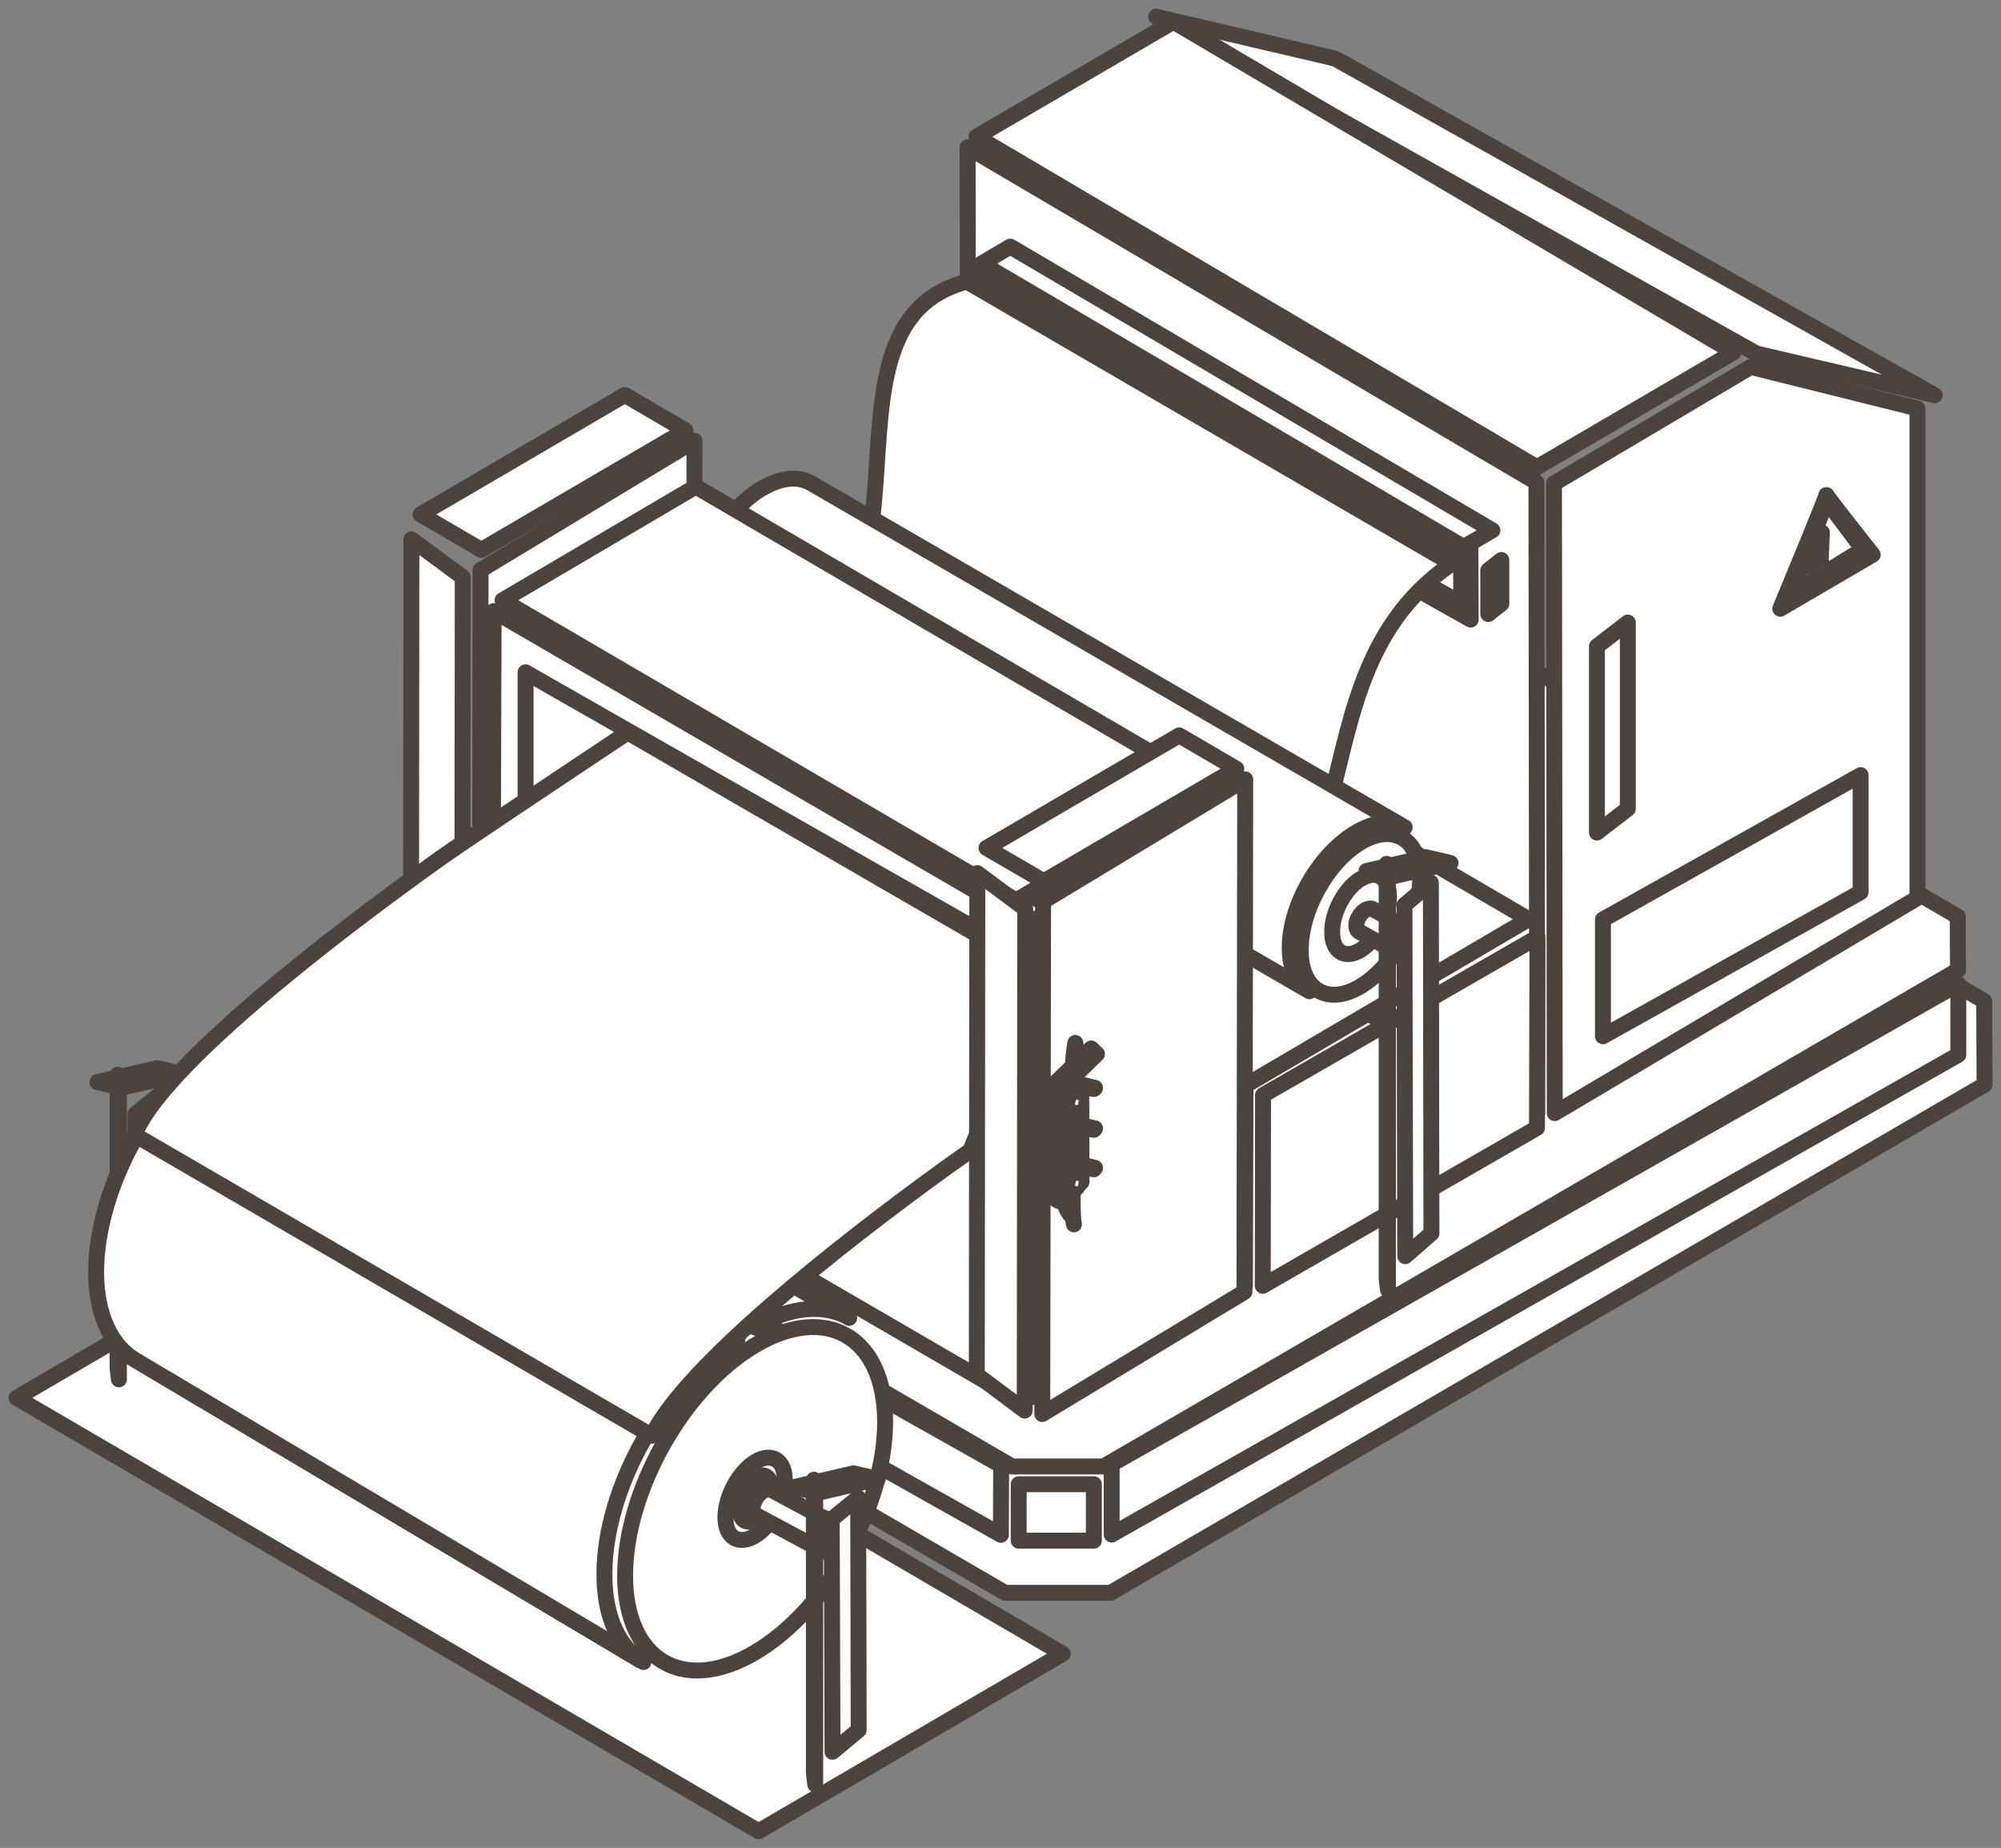 <svg xmlns="http://www.w3.org/2000/svg" width="157" height="145" viewBox="0 0 157 145" fill="none"><rect x="0" y="0" width="157" height="145" fill="#808080" stroke="none"/><g id="Mode_Isolation" clip-path="url(#clip0_546_7590)"><path id="Vector" d="M1.295 109.685L59.525 143.691L83.38 129.764L25.15 95.738L1.295 109.685Z" fill="white"></path><path id="Vector_2" d="M1.295 109.685L59.525 143.691L83.38 129.764L25.15 95.738L1.295 109.685Z" stroke="#4B443E" stroke-width="1.25" stroke-linecap="round" stroke-linejoin="round"></path><path id="Vector_3" d="M78.859 124.983L28.108 95.468L28.066 88.9L96.653 49.033H104.933L155.684 78.549V79.733C155.684 81.375 155.705 82.29 155.705 83.932V85.117L87.139 124.983H78.859Z" fill="white"></path><path id="Vector_4" d="M78.859 124.983L28.108 95.468L28.066 88.9L96.653 49.033H104.933L155.684 78.549V79.733C155.684 81.375 155.705 82.29 155.705 83.932V85.117L87.139 124.983H78.859Z" stroke="#4B443E" stroke-width="1.25" stroke-linecap="round" stroke-linejoin="round"></path><path id="Vector_5" d="M9.227 84.327V107.337L9.329 108.23V85.221L9.227 84.327Z" fill="white"></path><path id="Vector_6" d="M9.227 84.327V107.337L9.329 108.23V85.221L9.227 84.327Z" stroke="#4B443E" stroke-width="1.25" stroke-linecap="round" stroke-linejoin="round"></path><path id="Vector_7" d="M10.623 87.424L10.685 105.653L12.739 103.949L12.698 85.72L10.623 87.424Z" fill="white"></path><path id="Vector_8" d="M10.623 87.424L10.685 105.653L12.739 103.949L12.698 85.72L10.623 87.424Z" stroke="#4B443E" stroke-width="1.25" stroke-linecap="round" stroke-linejoin="round"></path><path id="Vector_9" d="M7.643 84.909L9.553 85.346L14.238 84.265L12.327 83.807L7.643 84.909Z" fill="white"></path><path id="Vector_10" d="M7.643 84.909L9.553 85.346L14.238 84.265L12.327 83.807L7.643 84.909Z" stroke="#4B443E" stroke-width="1.25" stroke-linecap="round" stroke-linejoin="round"></path><path id="Vector_11" d="M22.089 95.177C21.863 95.343 21.698 95.78 21.678 96.133C21.678 96.487 21.842 96.653 22.068 96.487C22.294 96.32 22.459 95.884 22.479 95.53C22.479 95.177 22.315 95.011 22.089 95.177Z" fill="white"></path><path id="Vector_12" d="M22.089 95.177C21.863 95.343 21.698 95.78 21.678 96.133C21.678 96.487 21.842 96.653 22.068 96.487C22.294 96.32 22.459 95.884 22.479 95.53C22.479 95.177 22.315 95.011 22.089 95.177Z" stroke="#4B443E" stroke-width="1.25" stroke-linecap="round" stroke-linejoin="round"></path><path id="Vector_13" d="M12.925 89.461H12.946C13.213 89.316 13.459 89.316 13.624 89.419L22.52 94.283C22.336 94.179 22.11 94.2 21.843 94.325C21.843 94.325 21.843 94.325 21.822 94.325C21.288 94.616 20.836 95.323 20.815 95.905C20.815 96.216 20.918 96.445 21.103 96.528L12.206 91.664C12.021 91.56 11.898 91.332 11.918 91.041C11.918 90.438 12.37 89.752 12.925 89.461Z" fill="white"></path><path id="Vector_14" d="M12.925 89.461H12.946C13.213 89.316 13.459 89.316 13.624 89.419L22.52 94.283C22.336 94.179 22.11 94.2 21.843 94.325C21.843 94.325 21.843 94.325 21.822 94.325C21.288 94.616 20.836 95.323 20.815 95.905C20.815 96.216 20.918 96.445 21.103 96.528L12.206 91.664C12.021 91.56 11.898 91.332 11.918 91.041C11.918 90.438 12.37 89.752 12.925 89.461Z" stroke="#4B443E" stroke-width="1.25" stroke-linecap="round" stroke-linejoin="round"></path><path id="Vector_15" d="M153.651 77.218V82.768L87.223 120.411V114.882L153.651 77.218Z" fill="white"></path><path id="Vector_16" d="M153.651 77.218V82.768L87.223 120.411V114.882L153.651 77.218Z" stroke="#4B443E" stroke-width="1.25" stroke-linecap="round" stroke-linejoin="round"></path><path id="Vector_17" d="M30.184 87.736L78.551 114.986L78.531 120.432L30.184 93.223V87.736Z" fill="white"></path><path id="Vector_18" d="M30.184 87.736L78.551 114.986L78.531 120.432L30.184 93.223V87.736Z" stroke="#4B443E" stroke-width="1.25" stroke-linecap="round" stroke-linejoin="round"></path><path id="Vector_19" d="M85.825 116.461V120.889C83.523 120.889 82.229 120.889 79.928 120.889V116.461H85.825Z" fill="white"></path><path id="Vector_20" d="M85.825 116.461V120.889C83.523 120.889 82.229 120.889 79.928 120.889V116.461H85.825Z" stroke="#4B443E" stroke-width="1.25" stroke-linecap="round" stroke-linejoin="round"></path><path id="Vector_21" d="M153.609 71.918C153.609 73.56 153.609 74.475 153.629 76.117L86.584 115.069H79.413L30.183 86.447C30.183 84.805 30.183 83.89 30.162 82.248L97.207 43.296H104.378L153.609 71.918Z" fill="white"></path><path id="Vector_22" d="M153.609 71.918C153.609 73.56 153.609 74.475 153.629 76.117L86.584 115.069H79.413L30.183 86.447C30.183 84.805 30.183 83.89 30.162 82.248L97.207 43.296H104.378L153.609 71.918Z" stroke="#4B443E" stroke-width="1.25" stroke-linecap="round" stroke-linejoin="round"></path><path id="Vector_23" d="M137.193 27.375L91.805 1.746C97.085 2.993 100.044 3.679 105.345 4.926L150.713 30.555C145.432 29.308 142.474 28.622 137.173 27.375H137.193Z" fill="white"></path><path id="Vector_24" d="M137.193 27.375L91.805 1.746C97.085 2.993 100.044 3.679 105.345 4.926L150.713 30.555C145.432 29.308 142.474 28.622 137.173 27.375H137.193Z" stroke="#4B443E" stroke-width="1.25" stroke-linecap="round" stroke-linejoin="round"></path><path id="Vector_25" d="M137.193 27.375L91.805 1.746C97.085 2.993 100.044 3.679 105.345 4.926L150.713 30.555C145.432 29.308 142.474 28.622 137.173 27.375H137.193Z" fill="white"></path><path id="Vector_26" d="M137.193 27.375L91.805 1.746C97.085 2.993 100.044 3.679 105.345 4.926L150.713 30.555C145.432 29.308 142.474 28.622 137.173 27.375H137.193Z" stroke="#4B443E" stroke-width="1.25" stroke-linecap="round" stroke-linejoin="round"></path><path id="Vector_27" d="M137.788 27.728L90.715 1.309C96.201 2.598 99.262 3.305 104.748 4.594L151.801 31.012C146.315 29.723 143.254 29.017 137.768 27.728H137.788Z" fill="white"></path><path id="Vector_28" d="M137.788 27.728L90.715 1.309C96.201 2.598 99.262 3.305 104.748 4.594L151.801 31.012C146.315 29.723 143.254 29.017 137.768 27.728H137.788Z" stroke="#4B443E" stroke-width="1.25" stroke-linecap="round" stroke-linejoin="round"></path><path id="Vector_29" d="M120.612 87.341L75.984 61.047L75.922 11.557L120.55 37.85L120.612 87.341Z" fill="white"></path><path id="Vector_30" d="M120.612 87.341L75.984 61.047L75.922 11.557L120.55 37.85L120.612 87.341Z" stroke="#4B443E" stroke-width="1.25" stroke-linecap="round" stroke-linejoin="round"></path><path id="Vector_31" d="M120.59 36.666L76.619 10.725L92.07 1.704L136.021 27.645L120.59 36.666Z" fill="white"></path><path id="Vector_32" d="M120.59 36.666L76.619 10.725L92.07 1.704L136.021 27.645L120.59 36.666Z" stroke="#4B443E" stroke-width="1.25" stroke-linecap="round" stroke-linejoin="round"></path><path id="Vector_33" d="M137.357 28.788C142.473 30.056 145.329 30.783 150.445 32.051V70.463L121.987 87.341L121.926 37.934L137.336 28.809L137.357 28.788Z" fill="white"></path><path id="Vector_34" d="M137.357 28.788C142.473 30.056 145.329 30.783 150.445 32.051V70.463L121.987 87.341L121.926 37.934L137.336 28.809L137.357 28.788Z" stroke="#4B443E" stroke-width="1.25" stroke-linecap="round" stroke-linejoin="round"></path><path id="Vector_35" d="M127.721 63.458L125.297 65.329V50.717L127.721 48.846V63.458Z" fill="white"></path><path id="Vector_36" d="M127.721 63.458L125.297 65.329V50.717L127.721 48.846V63.458Z" stroke="#4B443E" stroke-width="1.25" stroke-linecap="round" stroke-linejoin="round"></path><path id="Vector_37" d="M145.986 70.006L125.768 81.313V72.147L145.986 60.819V70.006Z" fill="white"></path><path id="Vector_38" d="M145.986 70.006L125.768 81.313V72.147L145.986 60.819V70.006Z" stroke="#4B443E" stroke-width="1.25" stroke-linecap="round" stroke-linejoin="round"></path><path id="Vector_39" d="M76.312 21.139L76.333 26.709L115.393 48.617L115.372 43.047L76.312 21.139Z" fill="white"></path><path id="Vector_40" d="M76.312 21.139L76.333 26.709L115.393 48.617L115.372 43.047L76.312 21.139Z" stroke="#4B443E" stroke-width="1.25" stroke-linecap="round" stroke-linejoin="round"></path><path id="Vector_41" d="M114.631 43.38L77.051 22.407L77.071 26.377L114.652 47.329L114.631 43.38Z" fill="white"></path><path id="Vector_42" d="M114.631 43.38L77.051 22.407L77.071 26.377L114.652 47.329L114.631 43.38Z" stroke="#4B443E" stroke-width="1.25" stroke-linecap="round" stroke-linejoin="round"></path><path id="Vector_43" d="M116.77 44.751V48.181L117.797 47.37V43.941L116.77 44.751Z" fill="white"></path><path id="Vector_44" d="M116.77 44.751V48.181L117.797 47.37V43.941L116.77 44.751Z" stroke="#4B443E" stroke-width="1.25" stroke-linecap="round" stroke-linejoin="round"></path><path id="Vector_45" d="M77.01 20.682L114.837 42.922L117.097 41.613L79.27 19.351L77.01 20.682Z" fill="white"></path><path id="Vector_46" d="M77.01 20.682L114.837 42.922L117.097 41.613L79.27 19.351L77.01 20.682Z" stroke="#4B443E" stroke-width="1.25" stroke-linecap="round" stroke-linejoin="round"></path><path id="Vector_47" d="M120.632 73.539L120.591 88.505L99.078 100.893L99.099 85.927L120.632 73.539Z" fill="white"></path><path id="Vector_48" d="M120.632 73.539L120.591 88.505L99.078 100.893L99.099 85.927L120.632 73.539Z" stroke="#4B443E" stroke-width="1.25" stroke-linecap="round" stroke-linejoin="round"></path><path id="Vector_49" d="M97.721 85.595L97.68 100.914L58.518 78.632L58.559 63.313L97.721 85.595Z" fill="white"></path><path id="Vector_50" d="M97.721 85.595L97.68 100.914L58.518 78.632L58.559 63.313L97.721 85.595Z" stroke="#4B443E" stroke-width="1.25" stroke-linecap="round" stroke-linejoin="round"></path><path id="Vector_51" d="M119.933 72.126L98.03 84.992L59.258 62.357L81.161 49.47L119.933 72.126Z" fill="white"></path><path id="Vector_52" d="M119.933 72.126L98.03 84.992L59.258 62.357L81.161 49.47L119.933 72.126Z" stroke="#4B443E" stroke-width="1.25" stroke-linecap="round" stroke-linejoin="round"></path><path id="Vector_53" d="M52.353 53.668C78.9 54.52 61.168 25.982 75.859 22.095L113.912 44.232C99.036 54.354 111.776 77.447 85.681 73.061L52.353 53.668Z" fill="white"></path><path id="Vector_54" d="M52.353 53.668C78.9 54.521 61.168 25.982 75.859 22.095L113.912 44.232C99.036 54.354 111.776 77.447 85.681 73.061L52.353 53.668Z" stroke="#4B443E" stroke-width="1.25" stroke-linecap="round" stroke-linejoin="round"></path><path id="Vector_55" d="M106.721 66.119C104.132 67.678 102.036 71.461 102.057 74.579C102.057 77.676 104.173 78.944 106.762 77.385C109.351 75.826 111.447 72.043 111.426 68.925C111.426 65.807 109.31 64.56 106.721 66.119Z" fill="white"></path><path id="Vector_56" d="M106.721 66.119C104.132 67.678 102.036 71.461 102.057 74.579C102.057 77.676 104.173 78.944 106.762 77.385C109.351 75.826 111.447 72.043 111.426 68.925C111.426 65.807 109.31 64.56 106.721 66.119Z" stroke="#4B443E" stroke-width="1.25" stroke-linecap="round" stroke-linejoin="round"></path><path id="Vector_57" d="M106.743 68.966C105.51 69.736 104.503 71.606 104.524 73.144C104.524 74.683 105.531 75.306 106.763 74.537C107.996 73.768 109.003 71.897 108.982 70.359C108.982 68.821 107.976 68.197 106.743 68.987V68.966Z" fill="white"></path><path id="Vector_58" d="M106.743 68.966C105.51 69.736 104.503 71.606 104.524 73.144C104.524 74.683 105.531 75.306 106.763 74.537C107.996 73.768 109.003 71.897 108.982 70.359C108.982 68.821 107.976 68.197 106.743 68.987V68.966Z" stroke="#4B443E" stroke-width="1.25" stroke-linecap="round" stroke-linejoin="round"></path><path id="Vector_59" d="M59.873 38.287C61.332 37.435 62.668 37.352 63.633 37.913L110.214 64.913C109.248 64.352 107.933 64.435 106.453 65.287C103.536 66.971 101.173 71.045 101.193 74.391C101.193 76.054 101.789 77.218 102.734 77.779L56.154 50.758C55.209 50.218 54.613 49.033 54.613 47.37C54.613 44.024 56.956 39.95 59.873 38.266V38.287Z" fill="white"></path><path id="Vector_60" d="M59.873 38.287C61.332 37.435 62.668 37.352 63.633 37.913L110.214 64.913C109.248 64.352 107.933 64.435 106.453 65.287C103.536 66.971 101.173 71.045 101.193 74.391C101.193 76.054 101.789 77.218 102.734 77.779L56.154 50.758C55.209 50.218 54.613 49.033 54.613 47.37C54.613 44.024 56.956 39.95 59.873 38.266V38.287Z" stroke="#4B443E" stroke-width="1.25" stroke-linecap="round" stroke-linejoin="round"></path><path id="Vector_61" d="M54.491 34.587L54.429 77.073L37.643 87.216L37.704 44.73L54.491 34.587Z" fill="white"></path><path id="Vector_62" d="M54.491 34.587L54.429 77.073L37.643 87.216L37.704 44.73L54.491 34.587Z" stroke="#4B443E" stroke-width="1.25" stroke-linecap="round" stroke-linejoin="round"></path><path id="Vector_63" d="M36.307 45.292L36.266 86.946L32.238 83.994L32.279 42.319L36.307 45.292Z" fill="white"></path><path id="Vector_64" d="M36.307 45.292L36.266 86.946L32.238 83.994L32.279 42.319L36.307 45.292Z" stroke="#4B443E" stroke-width="1.25" stroke-linecap="round" stroke-linejoin="round"></path><path id="Vector_65" d="M53.792 33.776L37.765 43.151L32.998 40.365L49.025 30.991L53.792 33.776Z" fill="white"></path><path id="Vector_66" d="M53.792 33.776L37.765 43.151L32.998 40.365L49.025 30.991L53.792 33.776Z" stroke="#4B443E" stroke-width="1.25" stroke-linecap="round" stroke-linejoin="round"></path><path id="Vector_67" d="M95.585 63.375L95.482 100.748L80.955 109.623L81.058 72.251L95.585 63.375Z" fill="white"></path><path id="Vector_68" d="M95.585 63.375L95.482 100.748L80.955 109.623L81.058 72.251L95.585 63.375Z" stroke="#4B443E" stroke-width="1.25" stroke-linecap="round" stroke-linejoin="round"></path><path id="Vector_69" d="M79.66 71.731L79.558 109.685L38.607 85.886L38.731 47.952L79.66 71.731Z" fill="white"></path><path id="Vector_70" d="M79.66 71.731L79.558 109.685L38.607 85.886L38.731 47.952L79.66 71.731Z" stroke="#4B443E" stroke-width="1.25" stroke-linecap="round" stroke-linejoin="round"></path><path id="Vector_71" d="M77.545 73.456L77.463 86.198L77.442 89.835L76.271 89.149L41.238 69.195V52.754L49.683 57.576L77.545 73.456Z" fill="white"></path><path id="Vector_72" d="M77.545 73.456L77.463 86.198L77.442 89.835L76.271 89.149L41.238 69.195V52.754L49.683 57.576L77.545 73.456Z" stroke="#4B443E" stroke-width="1.25" stroke-linecap="round" stroke-linejoin="round"></path><path id="Vector_73" d="M94.907 61.733L79.722 70.65L39.43 47.1L54.593 38.183L94.907 61.733Z" fill="white"></path><path id="Vector_74" d="M94.907 61.733L79.722 70.65L39.43 47.1L54.593 38.183L94.907 61.733Z" stroke="#4B443E" stroke-width="1.25" stroke-linecap="round" stroke-linejoin="round"></path><path id="Vector_75" d="M84.387 101.662L85.209 101.87C84.737 101.745 84.079 101.766 83.34 101.953L82.518 101.745C83.257 101.558 83.894 101.537 84.387 101.662Z" fill="white"></path><path id="Vector_76" d="M84.387 101.662L85.209 101.87C84.737 101.745 84.079 101.766 83.34 101.953L82.518 101.745C83.257 101.558 83.894 101.537 84.387 101.662Z" stroke="#4B443E" stroke-width="1.25" stroke-linecap="round" stroke-linejoin="round"></path><path id="Vector_77" d="M84.387 101.662L85.209 101.87C84.737 101.745 84.079 101.766 83.34 101.953L82.518 101.745C83.257 101.558 83.894 101.537 84.387 101.662Z" fill="white"></path><path id="Vector_78" d="M84.387 101.662L85.209 101.87C84.737 101.745 84.079 101.766 83.34 101.953L82.518 101.745C83.257 101.558 83.894 101.537 84.387 101.662Z" stroke="#4B443E" stroke-width="1.25" stroke-linecap="round" stroke-linejoin="round"></path><path id="Vector_79" d="M84.757 101.745L86.318 102.015C85.394 101.849 84.14 101.87 82.743 102.119L81.182 101.849C82.579 101.6 83.853 101.579 84.757 101.745Z" fill="white"></path><path id="Vector_80" d="M84.757 101.745L86.318 102.015C85.394 101.849 84.14 101.87 82.743 102.119L81.182 101.849C82.579 101.6 83.853 101.579 84.757 101.745Z" stroke="#4B443E" stroke-width="1.25" stroke-linecap="round" stroke-linejoin="round"></path><path id="Vector_81" d="M82.209 107.17L81.942 106.9C81.798 106.734 81.695 106.422 81.695 105.944C81.695 105.009 82.065 103.845 82.517 103.367L82.784 103.637C82.332 104.115 81.962 105.258 81.962 106.214C81.962 106.671 82.045 107.004 82.209 107.17Z" fill="white"></path><path id="Vector_82" d="M82.209 107.17L81.942 106.9C81.798 106.734 81.695 106.422 81.695 105.944C81.695 105.009 82.065 103.845 82.517 103.367L82.784 103.637C82.332 104.115 81.962 105.258 81.962 106.214C81.962 106.671 82.045 107.004 82.209 107.17Z" stroke="#4B443E" stroke-width="1.25" stroke-linecap="round" stroke-linejoin="round"></path><path id="Vector_83" d="M82.209 107.17L81.942 106.9C81.798 106.734 81.695 106.422 81.695 105.944C81.695 105.009 82.065 103.845 82.517 103.367L82.784 103.637C82.332 104.115 81.962 105.258 81.962 106.214C81.962 106.671 82.045 107.004 82.209 107.17Z" fill="white"></path><path id="Vector_84" d="M82.209 107.17L81.942 106.9C81.798 106.734 81.695 106.422 81.695 105.944C81.695 105.009 82.065 103.845 82.517 103.367L82.784 103.637C82.332 104.115 81.962 105.258 81.962 106.214C81.962 106.671 82.045 107.004 82.209 107.17Z" stroke="#4B443E" stroke-width="1.25" stroke-linecap="round" stroke-linejoin="round"></path><path id="Vector_85" d="M82.209 107.253L81.86 106.962C81.654 106.796 81.531 106.422 81.531 105.902C81.531 104.863 82.024 103.574 82.641 103.055L82.99 103.346C82.374 103.865 81.88 105.154 81.88 106.193C81.88 106.713 82.004 107.087 82.209 107.253Z" fill="white"></path><path id="Vector_86" d="M82.209 107.253L81.86 106.962C81.654 106.796 81.531 106.422 81.531 105.902C81.531 104.863 82.024 103.574 82.641 103.055L82.99 103.346C82.374 103.865 81.88 105.154 81.88 106.193C81.88 106.713 82.004 107.087 82.209 107.253Z" stroke="#4B443E" stroke-width="1.25" stroke-linecap="round" stroke-linejoin="round"></path><path id="Vector_87" d="M83.749 103.034C84.591 102.494 85.269 102.93 85.269 104.011C85.269 105.092 84.591 106.401 83.749 106.921C82.907 107.461 82.228 107.025 82.228 105.965C82.228 104.884 82.907 103.574 83.749 103.034Z" fill="white"></path><path id="Vector_88" d="M83.749 103.034C84.591 102.494 85.269 102.93 85.269 104.011C85.269 105.092 84.591 106.401 83.749 106.921C82.907 107.461 82.228 107.025 82.228 105.965C82.228 104.884 82.907 103.574 83.749 103.034Z" stroke="#4B443E" stroke-width="1.25" stroke-linecap="round" stroke-linejoin="round"></path><path id="Vector_89" d="M84.181 96.279L84.983 96.32C84.531 96.299 83.873 96.299 83.174 96.32L82.373 96.279C83.072 96.237 83.729 96.237 84.181 96.279Z" fill="white"></path><path id="Vector_90" d="M84.181 96.279L84.983 96.32C84.531 96.299 83.873 96.299 83.174 96.32L82.373 96.279C83.072 96.237 83.729 96.237 84.181 96.279Z" stroke="#4B443E" stroke-width="1.25" stroke-linecap="round" stroke-linejoin="round"></path><path id="Vector_91" d="M84.181 96.279L84.983 96.32C84.531 96.299 83.873 96.299 83.174 96.32L82.373 96.279C83.072 96.237 83.729 96.237 84.181 96.279Z" fill="white"></path><path id="Vector_92" d="M84.181 96.279L84.983 96.32C84.531 96.299 83.873 96.299 83.174 96.32L82.373 96.279C83.072 96.237 83.729 96.237 84.181 96.279Z" stroke="#4B443E" stroke-width="1.25" stroke-linecap="round" stroke-linejoin="round"></path><path id="Vector_93" d="M83.73 95.717L83.874 97.588C83.792 96.487 83.668 96.653 83.525 98.316L83.381 96.445C83.525 94.782 83.648 94.637 83.73 95.717Z" fill="white"></path><path id="Vector_94" d="M83.73 95.717L83.874 97.588C83.792 96.487 83.668 96.653 83.525 98.316L83.381 96.445C83.525 94.782 83.648 94.637 83.73 95.717Z" stroke="#4B443E" stroke-width="1.25" stroke-linecap="round" stroke-linejoin="round"></path><path id="Vector_95" d="M82.662 101.33L82.497 101.018C82.415 100.831 82.353 100.457 82.353 99.895C82.353 98.794 82.579 97.443 82.867 96.882L83.032 97.193C82.744 97.754 82.518 99.106 82.518 100.207C82.518 100.748 82.579 101.143 82.662 101.33Z" fill="white"></path><path id="Vector_96" d="M82.662 101.33L82.497 101.018C82.415 100.831 82.353 100.457 82.353 99.895C82.353 98.794 82.579 97.443 82.867 96.882L83.032 97.193C82.744 97.754 82.518 99.106 82.518 100.207C82.518 100.748 82.579 101.143 82.662 101.33Z" stroke="#4B443E" stroke-width="1.25" stroke-linecap="round" stroke-linejoin="round"></path><path id="Vector_97" d="M82.662 101.33L82.497 101.018C82.415 100.831 82.353 100.457 82.353 99.895C82.353 98.794 82.579 97.443 82.867 96.882L83.032 97.193C82.744 97.754 82.518 99.106 82.518 100.207C82.518 100.748 82.579 101.143 82.662 101.33Z" fill="white"></path><path id="Vector_98" d="M82.662 101.33L82.497 101.018C82.415 100.831 82.353 100.457 82.353 99.895C82.353 98.794 82.579 97.443 82.867 96.882L83.032 97.193C82.744 97.754 82.518 99.106 82.518 100.207C82.518 100.748 82.579 101.143 82.662 101.33Z" stroke="#4B443E" stroke-width="1.25" stroke-linecap="round" stroke-linejoin="round"></path><path id="Vector_99" d="M82.701 101.392L82.434 101.018C82.27 100.789 82.188 100.332 82.188 99.667C82.188 98.337 82.578 96.694 83.05 96.029L83.318 96.403C82.845 97.069 82.455 98.711 82.455 100.062C82.455 100.727 82.557 101.184 82.701 101.413V101.392Z" fill="white"></path><path id="Vector_100" d="M82.701 101.392L82.434 101.018C82.27 100.789 82.188 100.332 82.188 99.667C82.188 98.337 82.578 96.694 83.05 96.029L83.318 96.403C82.845 97.069 82.455 98.711 82.455 100.062C82.455 100.727 82.557 101.184 82.701 101.413V101.392Z" stroke="#4B443E" stroke-width="1.25" stroke-linecap="round" stroke-linejoin="round"></path><path id="Vector_101" d="M83.646 97.359C84.181 97.006 84.612 97.297 84.612 98.004C84.612 98.711 84.181 99.584 83.667 99.958C83.133 100.311 82.701 100.02 82.701 99.313C82.701 98.607 83.133 97.713 83.646 97.359Z" fill="white"></path><path id="Vector_102" d="M83.646 97.359C84.181 97.006 84.612 97.297 84.612 98.004C84.612 98.711 84.181 99.584 83.667 99.958C83.133 100.311 82.701 100.02 82.701 99.313C82.701 98.607 83.133 97.713 83.646 97.359Z" stroke="#4B443E" stroke-width="1.25" stroke-linecap="round" stroke-linejoin="round"></path><path id="Vector_103" d="M26.897 80.606L66.553 103.221C64.662 102.14 62.053 102.286 59.156 103.928L19.5 81.313C22.397 79.671 25.007 79.525 26.918 80.606H26.897Z" fill="white"></path><path id="Vector_104" d="M26.897 80.606L66.553 103.221C64.662 102.14 62.053 102.286 59.156 103.928L19.5 81.313C22.397 79.671 25.007 79.525 26.918 80.606H26.897Z" stroke="#4B443E" stroke-width="1.25" stroke-linecap="round" stroke-linejoin="round"></path><path id="Vector_105" d="M26.897 80.606L66.553 103.221C64.662 102.14 62.053 102.286 59.156 103.928L19.5 81.313C22.397 79.671 25.007 79.525 26.918 80.606H26.897Z" fill="white"></path><path id="Vector_106" d="M26.897 80.606L66.553 103.221C64.662 102.14 62.053 102.286 59.156 103.928L19.5 81.313C22.397 79.671 25.007 79.525 26.918 80.606H26.897Z" stroke="#4B443E" stroke-width="1.25" stroke-linecap="round" stroke-linejoin="round"></path><path id="Vector_107" d="M26.609 80.461L66.635 103.408C64.724 102.306 62.073 102.473 59.176 104.136L19.15 81.188C22.068 79.525 24.719 79.38 26.63 80.461H26.609Z" fill="white"></path><path id="Vector_108" d="M26.609 80.461L66.635 103.408C64.724 102.306 62.073 102.473 59.176 104.136L19.15 81.188C22.068 79.525 24.719 79.38 26.63 80.461H26.609Z" stroke="#4B443E" stroke-width="1.25" stroke-linecap="round" stroke-linejoin="round"></path><path id="Vector_109" d="M50.217 130.263L10.726 106.734C8.876 105.632 7.705 103.263 7.705 99.916C7.685 93.161 12.308 84.951 18.02 81.562L57.511 105.092C51.779 108.48 47.176 116.711 47.176 123.445C47.176 126.792 48.347 129.161 50.196 130.263H50.217Z" fill="white"></path><path id="Vector_110" d="M50.217 130.263L10.726 106.734C8.876 105.632 7.705 103.263 7.705 99.916C7.685 93.161 12.308 84.951 18.02 81.562L57.511 105.092C51.779 108.48 47.176 116.711 47.176 123.445C47.176 126.792 48.347 129.161 50.196 130.263H50.217Z" stroke="#4B443E" stroke-width="1.25" stroke-linecap="round" stroke-linejoin="round"></path><path id="Vector_111" d="M50.217 130.263L10.726 106.734C8.876 105.632 7.705 103.263 7.705 99.916C7.685 93.161 12.308 84.951 18.02 81.562L57.511 105.092C51.779 108.48 47.176 116.711 47.176 123.445C47.176 126.792 48.347 129.161 50.196 130.263H50.217Z" fill="white"></path><path id="Vector_112" d="M50.217 130.263L10.726 106.734C8.876 105.632 7.705 103.263 7.705 99.916C7.685 93.161 12.308 84.951 18.02 81.562L57.511 105.092C51.779 108.48 47.176 116.711 47.176 123.445C47.176 126.792 48.347 129.161 50.196 130.263H50.217Z" stroke="#4B443E" stroke-width="1.25" stroke-linecap="round" stroke-linejoin="round"></path><path id="Vector_113" d="M50.484 130.409L10.602 106.713C8.733 105.591 7.562 103.221 7.541 99.854C7.541 93.057 12.185 84.784 17.979 81.376L57.861 105.071C52.087 108.48 47.402 116.752 47.423 123.549C47.423 126.917 48.594 129.307 50.484 130.409Z" fill="white"></path><path id="Vector_114" d="M50.484 130.409L10.602 106.713C8.733 105.591 7.562 103.221 7.541 99.854C7.541 93.057 12.185 84.784 17.979 81.376L57.861 105.071C52.087 108.48 47.402 116.752 47.423 123.549C47.423 126.917 48.594 129.307 50.484 130.409Z" stroke="#4B443E" stroke-width="1.25" stroke-linecap="round" stroke-linejoin="round"></path><path id="Vector_115" d="M59.216 105.57C64.846 102.223 69.428 104.905 69.448 111.556C69.448 118.207 64.907 126.293 59.277 129.639C53.648 132.986 49.066 130.305 49.045 123.653C49.045 117.002 53.586 108.916 59.216 105.57Z" fill="white"></path><path id="Vector_116" d="M59.216 105.57C64.846 102.223 69.428 104.905 69.448 111.556C69.448 118.207 64.907 126.293 59.277 129.639C53.648 132.986 49.066 130.305 49.045 123.653C49.045 117.002 53.586 108.916 59.216 105.57Z" stroke="#4B443E" stroke-width="1.25" stroke-linecap="round" stroke-linejoin="round"></path><path id="Vector_117" d="M59.238 114.716C60.532 113.926 61.58 114.549 61.58 116.15C61.58 117.75 60.553 119.683 59.258 120.494C57.964 121.284 56.916 120.66 56.916 119.06C56.916 117.459 57.943 115.526 59.238 114.716Z" fill="white"></path><path id="Vector_118" d="M59.238 114.716C60.532 113.926 61.58 114.549 61.58 116.15C61.58 117.75 60.553 119.683 59.258 120.494C57.964 121.284 56.916 120.66 56.916 119.06C56.916 117.459 57.943 115.526 59.238 114.716Z" stroke="#4B443E" stroke-width="1.25" stroke-linecap="round" stroke-linejoin="round"></path><path id="Vector_119" d="M59.258 115.963C59.936 115.505 60.512 115.879 60.512 116.773C60.512 117.667 59.957 118.769 59.279 119.205C58.601 119.662 58.025 119.288 58.025 118.395C58.025 117.501 58.58 116.399 59.258 115.942V115.963Z" fill="white"></path><path id="Vector_120" d="M59.258 115.963C59.936 115.505 60.512 115.879 60.512 116.773C60.512 117.667 59.957 118.769 59.279 119.205C58.601 119.662 58.025 119.288 58.025 118.395C58.025 117.501 58.58 116.399 59.258 115.942V115.963Z" stroke="#4B443E" stroke-width="1.25" stroke-linecap="round" stroke-linejoin="round"></path><path id="Vector_121" d="M77.544 73.872L77.462 87.008L76.229 90.043L76.147 90.272C75.51 90.729 74.852 91.186 74.154 91.685C65.709 97.796 53.853 107.17 51.141 112.658L10.56 89.045C12.595 83.807 25.724 73.643 34.457 67.407C35.422 66.722 37.909 65.038 40.682 63.188C43.703 61.172 47.052 58.927 49.251 57.472L77.503 73.83L77.544 73.872Z" fill="white"></path><path id="Vector_122" d="M77.544 73.872L77.462 87.008L76.229 90.043L76.147 90.272C75.51 90.729 74.852 91.186 74.154 91.685C65.709 97.796 53.853 107.17 51.141 112.658L10.56 89.045C12.595 83.807 25.724 73.643 34.457 67.407C35.422 66.722 37.909 65.038 40.682 63.188C43.703 61.172 47.052 58.927 49.251 57.472L77.503 73.83L77.544 73.872Z" stroke="#4B443E" stroke-width="1.25" stroke-linecap="round" stroke-linejoin="round"></path><path id="Vector_123" d="M97.701 61.151L97.64 101.371L81.777 110.953L81.839 70.733L97.701 61.151Z" fill="white"></path><path id="Vector_124" d="M97.701 61.151L97.64 101.371L81.777 110.953L81.839 70.733L97.701 61.151Z" stroke="#4B443E" stroke-width="1.25" stroke-linecap="round" stroke-linejoin="round"></path><path id="Vector_125" d="M80.442 71.315L80.401 110.683L76.641 107.877L76.682 68.509L80.442 71.315Z" fill="white"></path><path id="Vector_126" d="M80.442 71.315L80.401 110.683L76.641 107.877L76.682 68.509L80.442 71.315Z" stroke="#4B443E" stroke-width="1.25" stroke-linecap="round" stroke-linejoin="round"></path><path id="Vector_127" d="M97.002 60.32L81.9 69.153L77.4 66.534L92.523 57.701L97.002 60.32Z" fill="white"></path><path id="Vector_128" d="M97.002 60.32L81.9 69.153L77.4 66.534L92.523 57.701L97.002 60.32Z" stroke="#4B443E" stroke-width="1.25" stroke-linecap="round" stroke-linejoin="round"></path><path id="Vector_129" d="M143.317 38.931L139.68 47.765L146.933 43.525L143.317 38.931Z" fill="white"></path><path id="Vector_130" d="M143.317 38.931L139.68 47.765L146.933 43.525L143.317 38.931Z" stroke="#4B443E" stroke-width="1.25" stroke-linecap="round" stroke-linejoin="round"></path><path id="Vector_131" d="M143.315 39.305L146.171 43.109L140.479 46.622L143.315 39.305ZM143.315 38.848L140.109 47.079L146.5 43.13L143.294 38.848H143.315Z" fill="white"></path><path id="Vector_132" d="M143.315 39.305L146.171 43.109L140.479 46.622L143.315 39.305ZM143.315 38.848L140.109 47.079L146.5 43.13L143.294 38.848H143.315Z" stroke="#4B443E" stroke-width="1.25" stroke-linecap="round" stroke-linejoin="round"></path><path id="Vector_133" d="M142.946 41.779L142.863 43.795L142.329 44.065L142.268 42.111L142.946 41.779ZM142.309 44.294C142.309 44.294 142.329 44.19 142.391 44.148L142.802 43.941C142.802 43.941 142.884 43.941 142.884 44.003V44.44C142.884 44.44 142.843 44.543 142.802 44.564L142.391 44.772C142.391 44.772 142.309 44.772 142.309 44.73V44.294Z" fill="white"></path><path id="Vector_134" d="M142.946 41.779L142.863 43.795L142.329 44.065L142.268 42.111L142.946 41.779ZM142.309 44.294C142.309 44.294 142.329 44.19 142.391 44.148L142.802 43.941C142.802 43.941 142.884 43.941 142.884 44.003V44.44C142.884 44.44 142.843 44.543 142.802 44.564L142.391 44.772C142.391 44.772 142.309 44.772 142.309 44.73V44.294Z" stroke="#4B443E" stroke-width="1.25" stroke-linecap="round" stroke-linejoin="round"></path><path id="Vector_135" d="M64.683 119.143L60.553 116.919C60.409 116.836 60.183 116.836 59.957 116.96C59.957 116.96 59.957 116.96 59.936 116.96C59.464 117.21 59.073 117.813 59.053 118.332C59.053 118.602 59.135 118.789 59.299 118.873L64.683 121.762V119.101V119.143Z" fill="white"></path><path id="Vector_136" d="M64.683 119.143L60.553 116.919C60.409 116.836 60.183 116.836 59.957 116.96C59.957 116.96 59.957 116.96 59.936 116.96C59.464 117.21 59.073 117.813 59.053 118.332C59.053 118.602 59.135 118.789 59.299 118.873L64.683 121.762V119.101V119.143Z" stroke="#4B443E" stroke-width="1.25" stroke-linecap="round" stroke-linejoin="round"></path><path id="Vector_137" d="M109.558 72.355L107.709 71.336C107.585 71.253 107.4 71.274 107.195 71.377C107.195 71.377 107.195 71.377 107.174 71.377C106.763 71.606 106.414 72.147 106.414 72.604C106.414 72.853 106.496 73.02 106.64 73.103L109.578 74.724V72.355H109.558Z" fill="white"></path><path id="Vector_138" d="M109.558 72.355L107.709 71.336C107.585 71.253 107.4 71.274 107.195 71.377C107.195 71.377 107.195 71.377 107.174 71.377C106.763 71.606 106.414 72.147 106.414 72.604C106.414 72.853 106.496 73.02 106.64 73.103L109.578 74.724V72.355H109.558Z" stroke="#4B443E" stroke-width="1.25" stroke-linecap="round" stroke-linejoin="round"></path><path id="Vector_139" d="M108.797 67.782V100.332L108.9 101.205V68.634L108.797 67.782Z" fill="white"></path><path id="Vector_140" d="M108.797 67.782V100.332L108.9 101.205V68.634L108.797 67.782Z" stroke="#4B443E" stroke-width="1.25" stroke-linecap="round" stroke-linejoin="round"></path><path id="Vector_141" d="M110.193 71.024L110.255 98.565L112.31 96.778L112.269 69.257L110.193 71.024Z" fill="white"></path><path id="Vector_142" d="M110.193 71.024L110.255 98.565L112.31 96.778L112.269 69.257L110.193 71.024Z" stroke="#4B443E" stroke-width="1.25" stroke-linecap="round" stroke-linejoin="round"></path><path id="Vector_143" d="M107.215 68.343L109.126 68.8L113.81 67.719L111.9 67.262L107.215 68.343Z" fill="white"></path><path id="Vector_144" d="M107.215 68.343L109.126 68.8L113.81 67.719L111.9 67.262L107.215 68.343Z" stroke="#4B443E" stroke-width="1.25" stroke-linecap="round" stroke-linejoin="round"></path><path id="Vector_145" d="M63.859 116.108V139.118L63.962 140.011V117.002L63.859 116.108Z" fill="white"></path><path id="Vector_146" d="M63.859 116.108V139.118L63.962 140.011V117.002L63.859 116.108Z" stroke="#4B443E" stroke-width="1.25" stroke-linecap="round" stroke-linejoin="round"></path><path id="Vector_147" d="M65.258 119.205L65.32 137.455L67.374 135.75L67.333 117.521L65.258 119.205Z" fill="white"></path><path id="Vector_148" d="M65.258 119.205L65.32 137.455L67.374 135.75L67.333 117.521L65.258 119.205Z" stroke="#4B443E" stroke-width="1.25" stroke-linecap="round" stroke-linejoin="round"></path><path id="Vector_149" d="M62.277 116.69L64.209 117.127L68.873 116.046L66.962 115.609L62.277 116.69Z" fill="white"></path><path id="Vector_150" d="M62.277 116.69L64.209 117.127L68.873 116.046L66.962 115.609L62.277 116.69Z" stroke="#4B443E" stroke-width="1.25" stroke-linecap="round" stroke-linejoin="round"></path><path id="Vector_151" d="M83.072 94.242L82.825 94.096L82.805 86.572L83.031 86.717L83.072 94.242Z" fill="white"></path><path id="Vector_152" d="M83.072 94.242L82.825 94.096L82.805 86.572L83.031 86.717L83.072 94.242Z" stroke="#4B443E" stroke-width="1.25" stroke-linecap="round" stroke-linejoin="round"></path><path id="Vector_153" d="M82.496 86.177L82.023 85.72L85.619 82.269L86.071 82.706L82.496 86.177Z" fill="white"></path><path id="Vector_154" d="M82.496 86.177L82.023 85.72L85.619 82.269L86.071 82.706L82.496 86.177Z" stroke="#4B443E" stroke-width="1.25" stroke-linecap="round" stroke-linejoin="round"></path><path id="Vector_155" d="M84.838 85.907L84.858 92.745L83.831 93.68L83.811 86.842L84.838 85.907Z" fill="white"></path><path id="Vector_156" d="M84.838 85.907L84.858 92.745L83.831 93.68L83.811 86.842L84.838 85.907Z" stroke="#4B443E" stroke-width="1.25" stroke-linecap="round" stroke-linejoin="round"></path><path id="Vector_157" d="M85.907 88.546L84.797 88.297C84.222 88.172 83.441 88.193 82.578 88.38L83.688 88.63C84.551 88.422 85.331 88.401 85.886 88.546H85.907Z" fill="white"></path><path id="Vector_158" d="M85.907 88.546L84.797 88.297C84.222 88.172 83.441 88.193 82.578 88.38L83.688 88.63C84.551 88.422 85.331 88.401 85.886 88.546H85.907Z" stroke="#4B443E" stroke-width="1.25" stroke-linecap="round" stroke-linejoin="round"></path><path id="Vector_159" d="M85.907 88.546L84.797 88.297C84.222 88.172 83.441 88.193 82.578 88.38L83.688 88.63C84.551 88.422 85.331 88.401 85.886 88.546H85.907Z" fill="white"></path><path id="Vector_160" d="M85.907 88.546L84.797 88.297C84.222 88.172 83.441 88.193 82.578 88.38L83.688 88.63C84.551 88.422 85.331 88.401 85.886 88.546H85.907Z" stroke="#4B443E" stroke-width="1.25" stroke-linecap="round" stroke-linejoin="round"></path><path id="Vector_161" d="M85.825 88.65L84.777 88.401C84.243 88.276 83.504 88.297 82.682 88.484L83.73 88.734C84.551 88.546 85.291 88.526 85.825 88.65Z" fill="white"></path><path id="Vector_162" d="M85.825 88.65L84.777 88.401C84.243 88.276 83.504 88.297 82.682 88.484L83.73 88.734C84.551 88.546 85.291 88.526 85.825 88.65Z" stroke="#4B443E" stroke-width="1.25" stroke-linecap="round" stroke-linejoin="round"></path><path id="Vector_163" d="M83.708 91.851L83.934 92.225C83.811 92.038 83.749 91.643 83.749 91.082C83.749 89.96 84.037 88.588 84.386 88.006L84.16 87.632C83.811 88.193 83.523 89.565 83.523 90.708C83.523 91.269 83.606 91.664 83.708 91.851Z" fill="white"></path><path id="Vector_164" d="M83.708 91.851L83.934 92.225C83.811 92.038 83.749 91.643 83.749 91.082C83.749 89.96 84.037 88.588 84.386 88.006L84.16 87.632C83.811 88.193 83.523 89.565 83.523 90.708C83.523 91.269 83.606 91.664 83.708 91.851Z" stroke="#4B443E" stroke-width="1.25" stroke-linecap="round" stroke-linejoin="round"></path><path id="Vector_165" d="M83.708 91.851L83.934 92.225C83.811 92.038 83.749 91.643 83.749 91.082C83.749 89.96 84.037 88.588 84.386 88.006L84.16 87.632C83.811 88.193 83.523 89.565 83.523 90.708C83.523 91.269 83.606 91.664 83.708 91.851Z" fill="white"></path><path id="Vector_166" d="M83.708 91.851L83.934 92.225C83.811 92.038 83.749 91.643 83.749 91.082C83.749 89.96 84.037 88.588 84.386 88.006L84.16 87.632C83.811 88.193 83.523 89.565 83.523 90.708C83.523 91.269 83.606 91.664 83.708 91.851Z" stroke="#4B443E" stroke-width="1.25" stroke-linecap="round" stroke-linejoin="round"></path><path id="Vector_167" d="M84.14 92.392L84.263 93.057C84.201 92.724 84.16 92.038 84.16 91.041C84.16 89.045 84.304 86.613 84.489 85.616L84.366 84.951C84.181 85.948 84.037 88.38 84.037 90.376C84.037 91.373 84.078 92.059 84.14 92.392Z" fill="white"></path><path id="Vector_168" d="M84.14 92.392L84.263 93.057C84.201 92.724 84.16 92.038 84.16 91.041C84.16 89.045 84.304 86.613 84.489 85.616L84.366 84.951C84.181 85.948 84.037 88.38 84.037 90.376C84.037 91.373 84.078 92.059 84.14 92.392Z" stroke="#4B443E" stroke-width="1.25" stroke-linecap="round" stroke-linejoin="round"></path><path id="Vector_169" d="M84.49 89.399C84.49 89.399 84.346 89.731 84.346 89.918C84.346 90.105 84.407 90.189 84.49 90.085C84.572 89.981 84.633 89.752 84.633 89.565C84.633 89.378 84.572 89.295 84.49 89.399Z" fill="white"></path><path id="Vector_170" d="M84.49 89.399C84.49 89.399 84.346 89.731 84.346 89.918C84.346 90.105 84.407 90.189 84.49 90.085C84.572 89.981 84.633 89.752 84.633 89.565C84.633 89.378 84.572 89.295 84.49 89.399Z" stroke="#4B443E" stroke-width="1.25" stroke-linecap="round" stroke-linejoin="round"></path><path id="Vector_171" d="M85.907 91.644L84.797 91.373C84.222 91.249 83.441 91.269 82.578 91.456L83.688 91.727C84.551 91.519 85.331 91.498 85.886 91.644H85.907Z" fill="white"></path><path id="Vector_172" d="M85.907 91.644L84.797 91.373C84.222 91.249 83.441 91.269 82.578 91.456L83.688 91.727C84.551 91.519 85.331 91.498 85.886 91.644H85.907Z" stroke="#4B443E" stroke-width="1.25" stroke-linecap="round" stroke-linejoin="round"></path><path id="Vector_173" d="M85.907 91.644L84.797 91.373C84.222 91.249 83.441 91.269 82.578 91.456L83.688 91.727C84.551 91.519 85.331 91.498 85.886 91.644H85.907Z" fill="white"></path><path id="Vector_174" d="M85.907 91.644L84.797 91.373C84.222 91.249 83.441 91.269 82.578 91.456L83.688 91.727C84.551 91.519 85.331 91.498 85.886 91.644H85.907Z" stroke="#4B443E" stroke-width="1.25" stroke-linecap="round" stroke-linejoin="round"></path><path id="Vector_175" d="M85.825 91.748L84.777 91.498C84.243 91.373 83.504 91.394 82.682 91.581L83.73 91.831C84.551 91.644 85.291 91.623 85.825 91.748Z" fill="white"></path><path id="Vector_176" d="M85.825 91.748L84.777 91.498C84.243 91.373 83.504 91.394 82.682 91.581L83.73 91.831C84.551 91.644 85.291 91.623 85.825 91.748Z" stroke="#4B443E" stroke-width="1.25" stroke-linecap="round" stroke-linejoin="round"></path><path id="Vector_177" d="M83.708 94.886L83.934 95.26C83.811 95.073 83.749 94.678 83.749 94.117C83.749 92.995 84.037 91.623 84.386 91.041L84.16 90.667C83.811 91.228 83.523 92.6 83.523 93.743C83.523 94.304 83.606 94.699 83.708 94.886Z" fill="white"></path><path id="Vector_178" d="M83.708 94.886L83.934 95.26C83.811 95.073 83.749 94.678 83.749 94.117C83.749 92.995 84.037 91.623 84.386 91.041L84.16 90.667C83.811 91.228 83.523 92.6 83.523 93.743C83.523 94.304 83.606 94.699 83.708 94.886Z" stroke="#4B443E" stroke-width="1.25" stroke-linecap="round" stroke-linejoin="round"></path><path id="Vector_179" d="M83.708 94.886L83.934 95.26C83.811 95.073 83.749 94.678 83.749 94.117C83.749 92.995 84.037 91.623 84.386 91.041L84.16 90.667C83.811 91.228 83.523 92.6 83.523 93.743C83.523 94.304 83.606 94.699 83.708 94.886Z" fill="white"></path><path id="Vector_180" d="M83.708 94.886L83.934 95.26C83.811 95.073 83.749 94.678 83.749 94.117C83.749 92.995 84.037 91.623 84.386 91.041L84.16 90.667C83.811 91.228 83.523 92.6 83.523 93.743C83.523 94.304 83.606 94.699 83.708 94.886Z" stroke="#4B443E" stroke-width="1.25" stroke-linecap="round" stroke-linejoin="round"></path><path id="Vector_181" d="M84.14 95.406L84.263 96.071C84.201 95.738 84.16 95.052 84.16 94.055C84.16 92.059 84.304 89.627 84.489 88.63L84.366 87.965C84.181 88.962 84.037 91.394 84.037 93.389C84.037 94.387 84.078 95.073 84.14 95.406Z" fill="white"></path><path id="Vector_182" d="M84.14 95.406L84.263 96.071C84.201 95.738 84.16 95.052 84.16 94.055C84.16 92.059 84.304 89.627 84.489 88.63L84.366 87.965C84.181 88.962 84.037 91.394 84.037 93.389C84.037 94.387 84.078 95.073 84.14 95.406Z" stroke="#4B443E" stroke-width="1.25" stroke-linecap="round" stroke-linejoin="round"></path><path id="Vector_183" d="M84.49 92.516C84.49 92.516 84.346 92.849 84.346 93.036C84.346 93.223 84.407 93.306 84.49 93.202C84.572 93.099 84.633 92.87 84.633 92.683C84.633 92.496 84.572 92.412 84.49 92.516Z" fill="white"></path><path id="Vector_184" d="M84.49 92.516C84.49 92.516 84.346 92.849 84.346 93.036C84.346 93.223 84.407 93.306 84.49 93.202C84.572 93.099 84.633 92.87 84.633 92.683C84.633 92.496 84.572 92.412 84.49 92.516Z" stroke="#4B443E" stroke-width="1.25" stroke-linecap="round" stroke-linejoin="round"></path><path id="Vector_185" d="M85.907 85.366L84.797 85.096C84.222 84.971 83.441 84.992 82.578 85.179L83.688 85.449C84.551 85.242 85.331 85.221 85.886 85.366H85.907Z" fill="white"></path><path id="Vector_186" d="M85.907 85.366L84.797 85.096C84.222 84.971 83.441 84.992 82.578 85.179L83.688 85.449C84.551 85.242 85.331 85.221 85.886 85.366H85.907Z" stroke="#4B443E" stroke-width="1.25" stroke-linecap="round" stroke-linejoin="round"></path><path id="Vector_187" d="M85.907 85.366L84.797 85.096C84.222 84.971 83.441 84.992 82.578 85.179L83.688 85.449C84.551 85.242 85.331 85.221 85.886 85.366H85.907Z" fill="white"></path><path id="Vector_188" d="M85.907 85.366L84.797 85.096C84.222 84.971 83.441 84.992 82.578 85.179L83.688 85.449C84.551 85.242 85.331 85.221 85.886 85.366H85.907Z" stroke="#4B443E" stroke-width="1.25" stroke-linecap="round" stroke-linejoin="round"></path><path id="Vector_189" d="M85.825 85.449L84.777 85.2C84.243 85.075 83.504 85.096 82.682 85.283L83.73 85.532C84.551 85.345 85.291 85.325 85.825 85.449Z" fill="white"></path><path id="Vector_190" d="M85.825 85.449L84.777 85.2C84.243 85.075 83.504 85.096 82.682 85.283L83.73 85.532C84.551 85.345 85.291 85.325 85.825 85.449Z" stroke="#4B443E" stroke-width="1.25" stroke-linecap="round" stroke-linejoin="round"></path><path id="Vector_191" d="M83.708 88.734L83.934 89.108C83.811 88.921 83.749 88.526 83.749 87.964C83.749 86.842 84.037 85.47 84.386 84.888L84.16 84.514C83.811 85.075 83.523 86.447 83.523 87.57C83.523 88.131 83.606 88.526 83.708 88.713V88.734Z" fill="white"></path><path id="Vector_192" d="M83.708 88.734L83.934 89.108C83.811 88.921 83.749 88.526 83.749 87.964C83.749 86.842 84.037 85.47 84.386 84.888L84.16 84.514C83.811 85.075 83.523 86.447 83.523 87.57C83.523 88.131 83.606 88.526 83.708 88.713V88.734Z" stroke="#4B443E" stroke-width="1.25" stroke-linecap="round" stroke-linejoin="round"></path><path id="Vector_193" d="M83.708 88.734L83.934 89.108C83.811 88.921 83.749 88.526 83.749 87.964C83.749 86.842 84.037 85.47 84.386 84.888L84.16 84.514C83.811 85.075 83.523 86.447 83.523 87.57C83.523 88.131 83.606 88.526 83.708 88.713V88.734Z" fill="white"></path><path id="Vector_194" d="M83.708 88.734L83.934 89.108C83.811 88.921 83.749 88.526 83.749 87.964C83.749 86.842 84.037 85.47 84.386 84.888L84.16 84.514C83.811 85.075 83.523 86.447 83.523 87.57C83.523 88.131 83.606 88.526 83.708 88.713V88.734Z" stroke="#4B443E" stroke-width="1.25" stroke-linecap="round" stroke-linejoin="round"></path><path id="Vector_195" d="M84.14 89.274L84.263 89.939C84.201 89.607 84.16 88.921 84.16 87.923C84.16 85.927 84.304 83.496 84.489 82.498L84.366 81.833C84.181 82.831 84.037 85.262 84.037 87.258C84.037 88.255 84.078 88.941 84.14 89.274Z" fill="white"></path><path id="Vector_196" d="M84.14 89.274L84.263 89.939C84.201 89.607 84.16 88.921 84.16 87.923C84.16 85.927 84.304 83.496 84.489 82.498L84.366 81.833C84.181 82.831 84.037 85.262 84.037 87.258C84.037 88.255 84.078 88.941 84.14 89.274Z" stroke="#4B443E" stroke-width="1.25" stroke-linecap="round" stroke-linejoin="round"></path><path id="Vector_197" d="M84.49 86.156C84.49 86.156 84.346 86.489 84.346 86.676C84.346 86.863 84.407 86.946 84.49 86.842C84.572 86.738 84.633 86.51 84.633 86.322C84.633 86.135 84.572 86.052 84.49 86.156Z" fill="white"></path><path id="Vector_198" d="M84.49 86.156C84.49 86.156 84.346 86.489 84.346 86.676C84.346 86.863 84.407 86.946 84.49 86.842C84.572 86.738 84.633 86.51 84.633 86.322C84.633 86.135 84.572 86.052 84.49 86.156Z" stroke="#4B443E" stroke-width="1.25" stroke-linecap="round" stroke-linejoin="round"></path></g><defs><clipPath id="clip0_546_7590"><rect width="157" height="145" fill="white"></rect></clipPath></defs></svg>